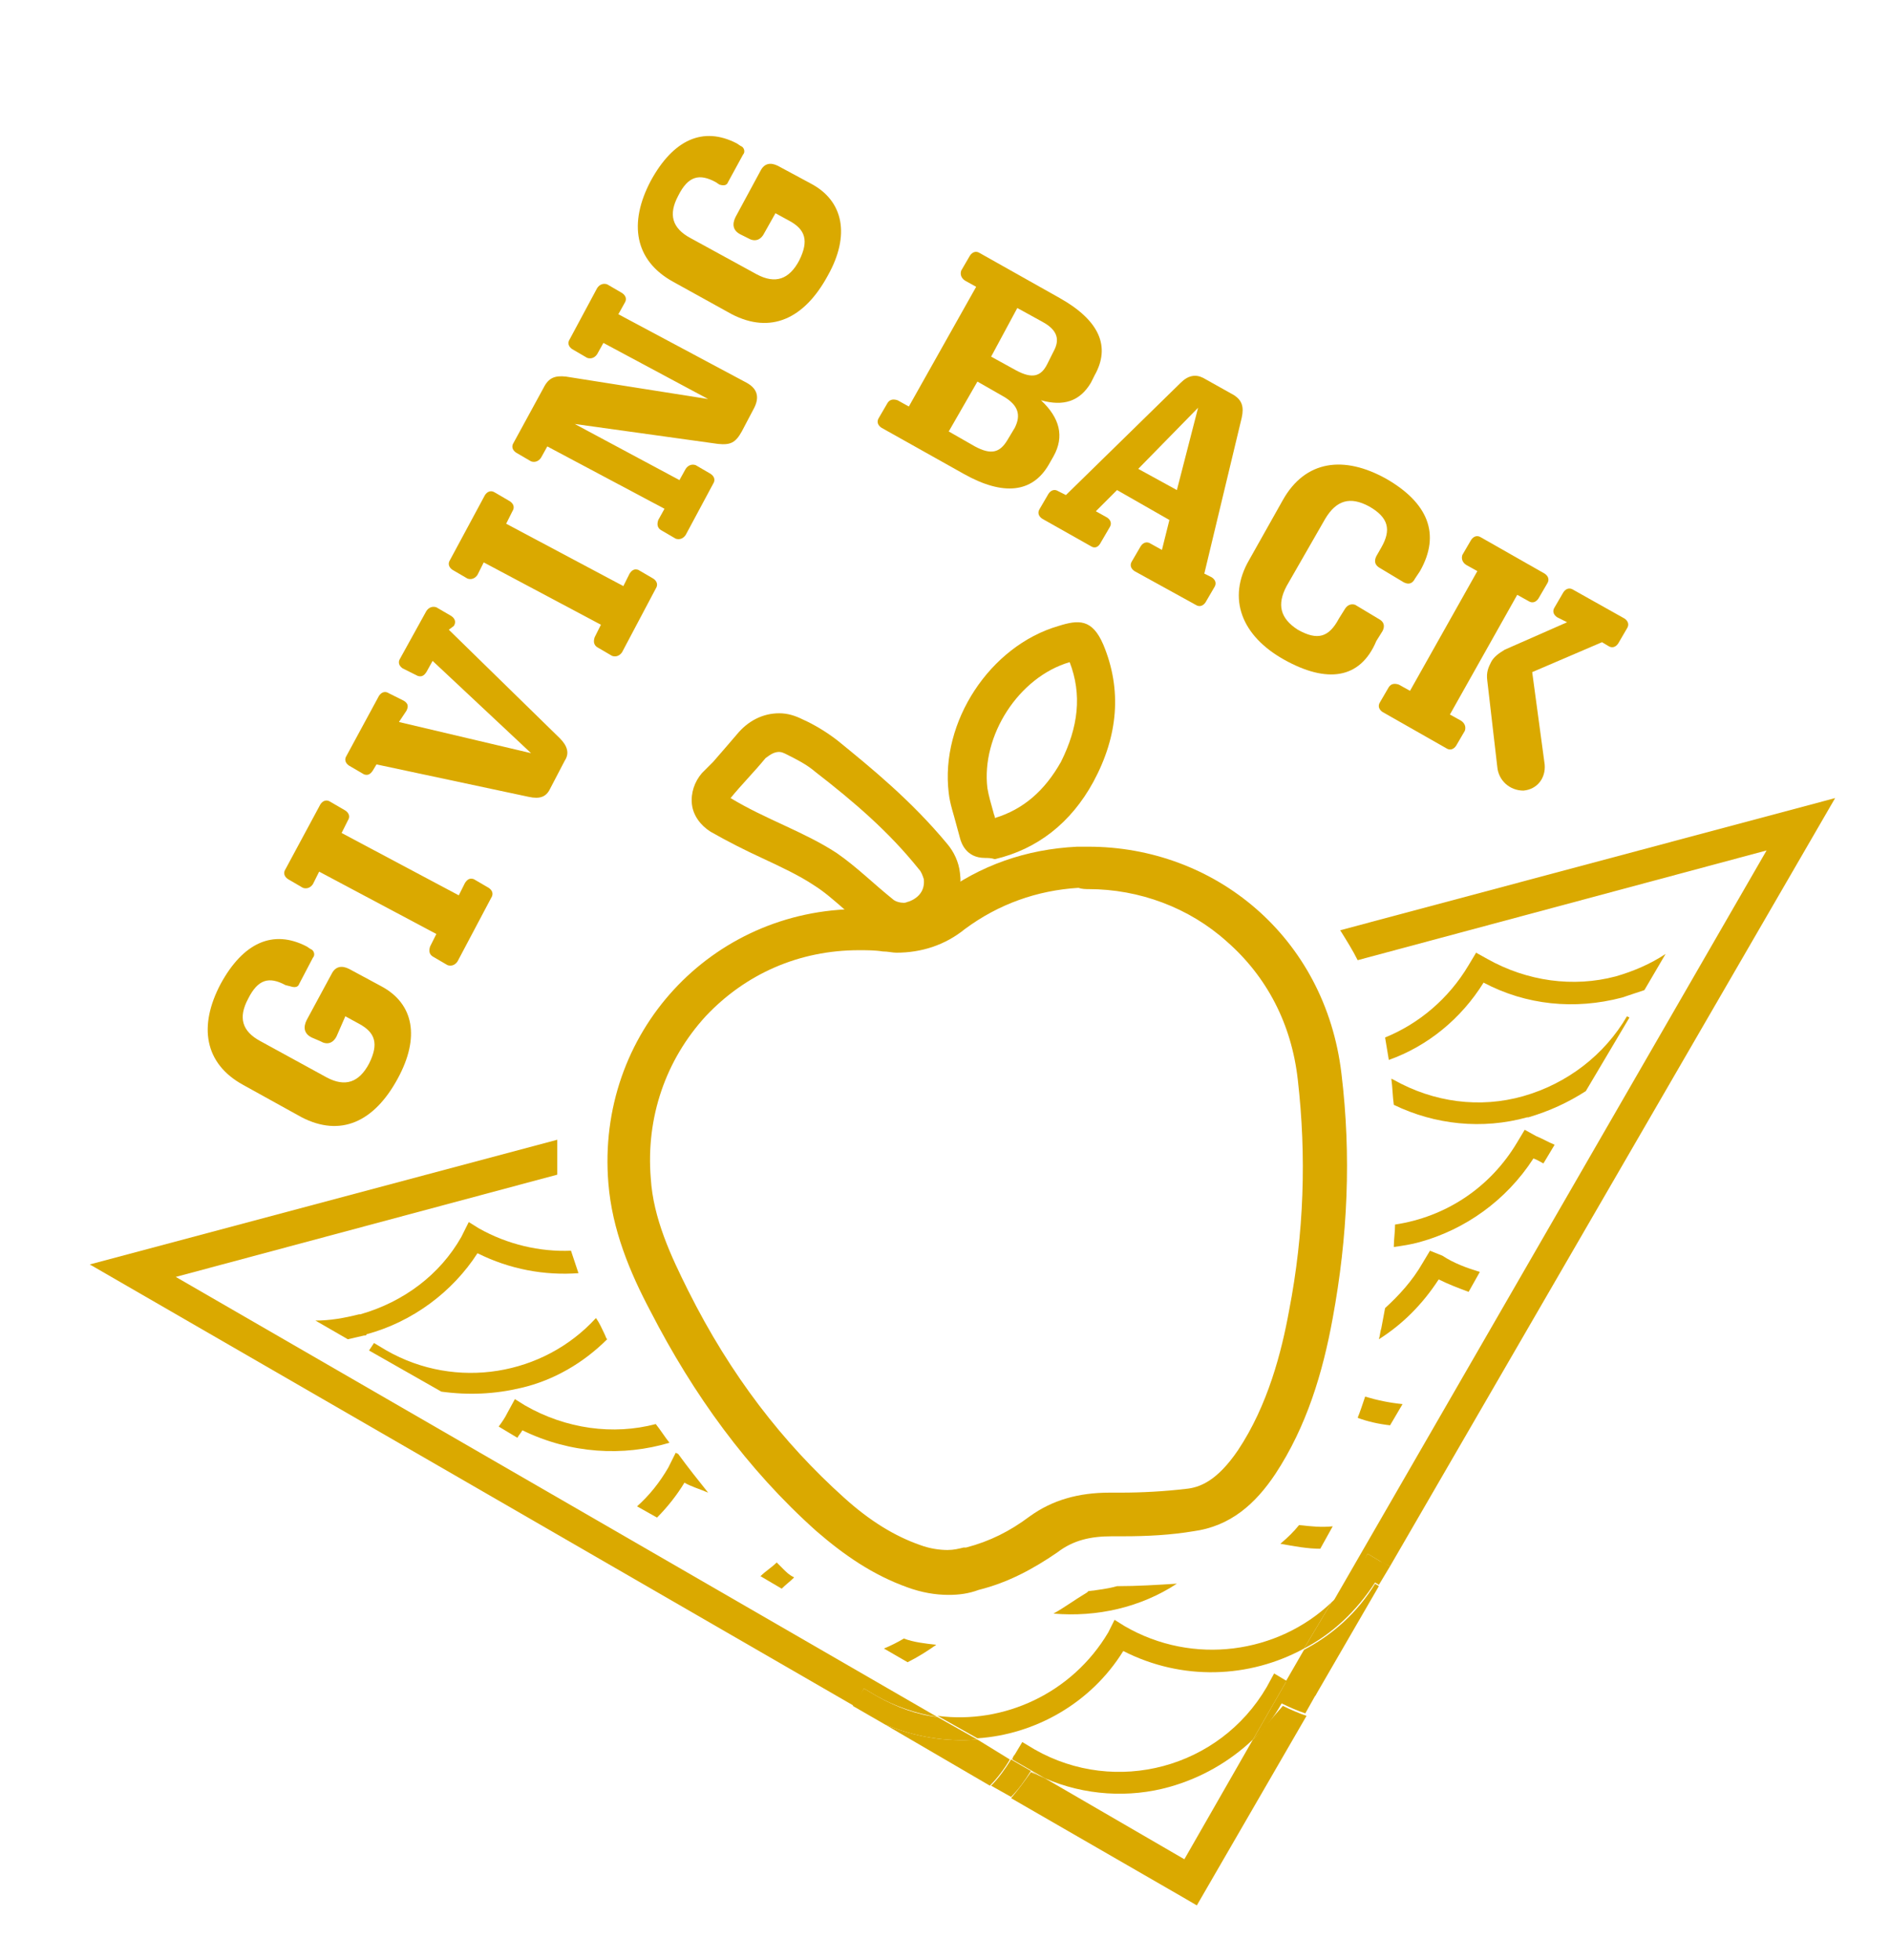 <?xml version="1.0" encoding="UTF-8"?> <!-- Generator: Adobe Illustrator 26.0.2, SVG Export Plug-In . SVG Version: 6.00 Build 0) --> <svg xmlns="http://www.w3.org/2000/svg" xmlns:xlink="http://www.w3.org/1999/xlink" version="1.1" x="0px" y="0px" viewBox="0 0 151.6 157.2" style="enable-background:new 0 0 151.6 157.2;" xml:space="preserve"> <style type="text/css"> .st0{display:none;fill:none;stroke:#DAA900;stroke-width:0.863;stroke-miterlimit:10;} .st1{fill:none;} .st2{fill:#DAA900;} </style> <g id="CREST"> <rect x="80.3" y="77.3" transform="matrix(0.707 0.707 -0.707 0.707 215.35 -90.967)" class="st0" width="274.4" height="274.4"></rect> </g> <g id="SEAFOAM"> </g> <g id="ARTICHOKE"> </g> <g id="BEACH"> </g> <g id="Black"> <g> <g> <path class="st1" d="M111.1,83.2c2.7-1.1,5.1-3.1,6.7-5.8l0.6-1l0.9,0.5c3.2,1.8,6.9,2.3,10.4,1.3c1.5-0.4,2.8-1,4-1.8l2.9-4.9 l-27,7.1C110.3,80,110.8,81.6,111.1,83.2z"></path> <path class="st1" d="M89.5,127.2c-0.1,0-0.2,0-0.3,0c-1.1,0-1.6,0.1-2,0.4C88,127.5,88.8,127.4,89.5,127.2z"></path> <path class="st1" d="M54.1,116.4l0.2,0.1c-0.2-0.3-0.4-0.6-0.6-0.8c-3.7,1.1-7.9,0.8-11.7-1c-0.1,0.2-0.3,0.4-0.4,0.6l9.3,5.4 c1-0.9,1.8-1.9,2.5-3.1L54.1,116.4z"></path> <path class="st1" d="M31.1,108.3c5.6,3.2,12.6,2,16.8-2.6c-0.5-1.1-1.1-2.3-1.6-3.6c-2.7,0.2-5.5-0.3-8.1-1.6 c-2,3.1-5.1,5.5-8.9,6.5c0,0-0.1,0-0.1,0c-0.4,0.1-0.9,0.2-1.3,0.3l1.7,1l0.4-0.6L31.1,108.3z"></path> <path class="st1" d="M71.5,131.1c-2.7-0.9-5.2-2.4-7.8-4.6c-0.3,0.3-0.7,0.6-1,0.9l8.2,4.8c0.6-0.2,1.1-0.5,1.6-0.8 C72.1,131.3,71.8,131.2,71.5,131.1z"></path> <path class="st1" d="M122.6,89.6c-3.6,1-7.4,0.6-10.7-1c0.2,3.2,0.3,6.5,0,9.7c4-0.6,7.6-2.9,9.8-6.6l0.6-1l0.9,0.5 c0.5,0.3,1,0.5,1.5,0.7l2.6-4.4C125.9,88.4,124.3,89.2,122.6,89.6C122.6,89.6,122.6,89.6,122.6,89.6z"></path> <path class="st1" d="M119.1,78.8c-1.9,2.9-4.6,5.1-7.6,6.2c0,0.2,0.1,0.5,0.1,0.7c0,0.3,0.1,0.5,0.1,0.8l0.2,0.1 c3.2,1.8,6.9,2.3,10.4,1.3c3.5-1,6.5-3.2,8.3-6.4l0.2,0.1l1.3-2.3c-0.6,0.2-1.2,0.5-1.8,0.6C126.4,81,122.5,80.6,119.1,78.8z"></path> <path class="st1" d="M56.8,119.7c-0.7-0.2-1.3-0.5-2-0.8c-0.6,1-1.4,2-2.2,2.8l8.3,4.8c0.5-0.3,0.9-0.7,1.3-1.1 C60.3,123.6,58.5,121.7,56.8,119.7z"></path> <path class="st1" d="M105.6,120.5c-0.4,0.6-0.9,1.2-1.3,1.7c0.9,0.1,1.8,0.2,2.7,0.1l4.1-7.3l0.4-0.7c-0.9-0.1-1.7-0.3-2.6-0.6 C108.1,116,107,118.3,105.6,120.5z"></path> <path class="st1" d="M113.9,99.7c-0.7,0.2-1.4,0.3-2.1,0.4c-0.2,1.6-0.4,3.2-0.6,4.8c1.2-1,2.2-2.2,3-3.6l0.6-1l0.9,0.5 c1,0.6,2,1,3,1.3l5.1-8.7c-0.3-0.1-0.6-0.3-0.8-0.4C120.8,96.4,117.5,98.7,113.9,99.7z"></path> <path class="st1" d="M110.6,107.5c-0.3,1.4-0.7,3-1.1,4.6c1,0.3,2,0.5,3,0.6l5.3-9c-0.8-0.3-1.6-0.6-2.4-1 C114.1,104.7,112.5,106.3,110.6,107.5z"></path> <path class="st1" d="M41.4,112.2l0.8,0.5c3.3,1.9,7.1,2.3,10.5,1.5c-1.4-2.1-2.7-4.3-4-6.7c-1.9,1.9-4.3,3.2-6.9,3.9 c-2.1,0.6-4.3,0.7-6.4,0.3l4.7,2.7c0.2-0.3,0.5-0.7,0.7-1.1L41.4,112.2z"></path> <path class="st1" d="M136.7,71.5l-2.9,4.9l-1.7,2.9l-1.3,2.3l-3.5,5.9l-2.6,4.4l-0.9,1.5l-5.1,8.7l-0.9,1.6l-5.3,9l-1,1.7 l-0.4,0.7l-4.1,7.3l-1,1.8l-12,21.5l-21.3-12.3l-1.9-1.1l-8.2-4.8l-1.7-1l-8.3-4.8l-1.6-0.9l-9.3-5.4l-1.5-0.9l-4.7-2.7l-5.8-3.3 l-1.7-1l-2.6-1.5l-5.6-3.2l25-6.9c0-0.2,0-0.3,0-0.5c0-0.3,0-0.7-0.1-1l-30.6,8.2l80.9,46.7l46.7-80.9L108.9,77 c0.3,0.5,0.5,1,0.7,1.6L136.7,71.5z"></path> <path class="st1" d="M25.3,105.8c1.2,0,2.3-0.2,3.5-0.5c0,0,0.1,0,0.1,0c3.5-1,6.4-3.2,8.1-6.2l0.5-1.1l0.8,0.5 c2.3,1.3,4.8,1.9,7.4,1.8c-0.4-1.5-0.8-3-1-4.7l-25,6.9L25.3,105.8z"></path> <g> <path class="st1" d="M83.7,142.6l11.2,6.5l5.5-9.6c-1.9,1.8-4.2,3.1-6.7,3.8C90.5,144.2,87,144,83.7,142.6z"></path> <path class="st1" d="M90.1,132.4c-2.7,4.2-7.1,6.7-11.8,7.1l2.7,1.6c0.1-0.1,0.2-0.3,0.2-0.4l0.6-1l1,0.6 c6.5,3.7,14.8,1.5,18.6-5l0.6-1l1,0.6l1.5-2.6C100.3,134.6,94.9,134.8,90.1,132.4z"></path> <path class="st2" d="M101.6,135.3c-3.8,6.5-12.1,8.7-18.6,5l-1-0.6l-0.6,1c-0.1,0.1-0.2,0.3-0.2,0.4l2.6,1.5 c3.2,1.4,6.8,1.6,10,0.7c2.5-0.7,4.8-2,6.7-3.8l2.7-4.7l-1-0.6L101.6,135.3z"></path> <path class="st2" d="M90.1,132.4c4.7,2.4,10.1,2.2,14.5-0.2l2.2-3.7c-4.3,4.1-11.1,5.1-16.6,1.9l-0.8-0.5l-0.5,1 c-2.9,4.9-8.4,7.4-13.7,6.7l3.2,1.8C83,139.1,87.5,136.6,90.1,132.4z"></path> <path class="st2" d="M100.5,139.5l-5.5,9.6l-11.2-6.5c-0.4-0.2-0.8-0.3-1.1-0.5c-0.5,0.7-1,1.4-1.6,2.1l13.7,7.9l1.2,0.7 l8.8-15.2c-0.6-0.2-1.3-0.5-1.9-0.8C102.1,137.7,101.3,138.7,100.5,139.5z"></path> <path class="st2" d="M104.6,132.3l-1.5,2.6l0,0c0.8,0.5,1.6,0.8,2.4,1.1l5.1-8.8c-0.1-0.1-0.2-0.1-0.3-0.2 C108.9,129.3,106.9,131.1,104.6,132.3z"></path> <path class="st2" d="M78.4,139.5c-2.5,0.2-5-0.2-7.4-1.2l8.4,4.9c0.6-0.6,1.2-1.4,1.6-2.1L78.4,139.5z"></path> <path class="st2" d="M109.7,124.6l1,0.6c0.3,0.2,0.6,0.3,0.8,0.4L147.2,64l-39.7,10.6c0.5,0.8,1,1.6,1.4,2.4l32.8-8.8 l-34.8,60.3c0.9-0.8,1.7-1.8,2.3-2.9L109.7,124.6z"></path> <path class="st2" d="M69.3,135.4l1,0.6c1.6,0.9,3.2,1.4,4.9,1.7l-61.1-35.3l30.6-8.2c0-0.9,0-1.9,0-2.8l-37.5,10l61.3,35.4 c0.1-0.1,0.2-0.3,0.3-0.4L69.3,135.4z"></path> <path class="st2" d="M83.7,142.6l-2.6-1.5c-0.5,0.8-1,1.5-1.6,2.1l1.6,0.9c0.6-0.6,1.1-1.3,1.6-2.1 C83,142.3,83.3,142.4,83.7,142.6z"></path> <path class="st2" d="M103.2,134.8l-2.7,4.7c0.9-0.8,1.7-1.8,2.3-2.9c0.6,0.3,1.3,0.6,1.9,0.8l0.9-1.6 C104.8,135.6,104,135.3,103.2,134.8L103.2,134.8z"></path> <path class="st2" d="M75.2,137.7c-1.7-0.2-3.3-0.8-4.9-1.7l-1-0.6l-0.6,1c-0.1,0.1-0.2,0.3-0.3,0.4l2.6,1.5 c2.4,1,4.9,1.4,7.4,1.2L75.2,137.7z"></path> <path class="st2" d="M110.7,125.2l-1-0.6l-0.6,1c-0.6,1.1-1.4,2.1-2.3,2.9l-2.2,3.7c2.3-1.2,4.2-3,5.7-5.3 c0.1,0.1,0.2,0.1,0.3,0.2l0.9-1.5C111.3,125.5,111,125.3,110.7,125.2z"></path> </g> <path class="st2" d="M122.2,87.9c-3.5,1-7.2,0.5-10.4-1.3l-0.2-0.1c0.1,0.7,0.1,1.4,0.2,2.1c3.3,1.6,7.1,2,10.7,1 c0,0,0.1,0,0.1,0c1.7-0.5,3.2-1.2,4.6-2.1l3.5-5.9l-0.2-0.1C128.7,84.6,125.7,86.9,122.2,87.9z"></path> <path class="st2" d="M48.7,107.4c-0.1-0.1-0.1-0.2-0.2-0.4c-0.2-0.4-0.4-0.9-0.7-1.3c-4.2,4.6-11.2,5.8-16.8,2.6l-1-0.6l-0.4,0.6 l5.8,3.3c2.2,0.3,4.3,0.2,6.4-0.3C44.4,110.7,46.8,109.3,48.7,107.4z"></path> <path class="st2" d="M114.7,100.3l-0.6,1c-0.8,1.4-1.9,2.6-3,3.6c-0.1,0.5-0.2,1.1-0.3,1.6c-0.1,0.3-0.1,0.6-0.2,0.9 c1.9-1.2,3.5-2.8,4.8-4.8c0.8,0.4,1.6,0.7,2.4,1l0.9-1.6c-1-0.3-2.1-0.7-3-1.3L114.7,100.3z"></path> <path class="st2" d="M56.8,119.7c-0.8-1-1.6-2-2.4-3.1l-0.2-0.1l-0.6,1.2c-0.7,1.2-1.5,2.2-2.5,3.1l1.6,0.9 c0.8-0.8,1.6-1.8,2.2-2.8C55.4,119.2,56.1,119.4,56.8,119.7z"></path> <path class="st2" d="M84.5,129.4c3.5,0.3,7-0.5,9.9-2.4c-1.6,0.1-3.2,0.2-4.8,0.2c-0.7,0.2-1.5,0.3-2.3,0.4c0,0-0.1,0.1-0.1,0.1 C86.2,128.3,85.4,128.9,84.5,129.4z"></path> <path class="st2" d="M102.7,123.8c1.1,0.2,2.2,0.4,3.2,0.4l1-1.8c-0.9,0.1-1.8,0-2.7-0.1C103.8,122.8,103.3,123.3,102.7,123.8z"></path> <path class="st2" d="M72.5,131.4c-0.5,0.3-1.1,0.6-1.6,0.8l1.9,1.1c0.8-0.4,1.6-0.9,2.3-1.4C74.2,131.8,73.3,131.7,72.5,131.4z"></path> <path class="st2" d="M119.3,76.9l-0.9-0.5l-0.6,1c-1.6,2.7-4,4.7-6.7,5.8c0.1,0.6,0.2,1.2,0.3,1.8c3.1-1.1,5.8-3.3,7.6-6.2 c3.4,1.8,7.3,2.2,11.1,1.2c0.6-0.2,1.2-0.4,1.8-0.6l1.7-2.9c-1.2,0.8-2.6,1.4-4,1.8C126.2,79.2,122.5,78.7,119.3,76.9z"></path> <path class="st2" d="M29.4,107c3.7-1,6.9-3.4,8.9-6.5c2.6,1.3,5.4,1.8,8.1,1.6c-0.2-0.6-0.4-1.2-0.6-1.8 c-2.5,0.1-5.1-0.5-7.4-1.8l-0.8-0.5L37,99.2c-1.7,3-4.6,5.2-8.1,6.2c0,0-0.1,0-0.1,0c-1.2,0.3-2.3,0.5-3.5,0.5l2.6,1.5 c0.4-0.1,0.9-0.2,1.3-0.3C29.3,107.1,29.4,107.1,29.4,107z"></path> <path class="st2" d="M53.7,115.7c-0.4-0.5-0.7-1-1.1-1.5c-3.4,0.9-7.2,0.4-10.5-1.5l-0.8-0.5l-0.6,1.1c-0.2,0.4-0.4,0.7-0.7,1.1 l1.5,0.9c0.1-0.2,0.3-0.4,0.4-0.6C45.8,116.6,50,116.8,53.7,115.7z"></path> <path class="st2" d="M122.3,90.6l-0.6,1c-2.2,3.7-5.8,6-9.8,6.6c0,0.6-0.1,1.2-0.1,1.8c0.7-0.1,1.4-0.2,2.1-0.4 c3.6-1,6.9-3.3,9.1-6.7c0.3,0.1,0.6,0.3,0.8,0.4l0.9-1.5c-0.5-0.2-1-0.5-1.5-0.7L122.3,90.6z"></path> <path class="st2" d="M62.8,125.8c-0.2-0.2-0.3-0.3-0.5-0.5c-0.4,0.4-0.9,0.7-1.3,1.1l1.7,1c0.3-0.3,0.7-0.6,1-0.9 C63.3,126.3,63.1,126.1,62.8,125.8z"></path> <path class="st2" d="M108.9,113.7c0.8,0.3,1.7,0.5,2.6,0.6l1-1.7c-1-0.1-2-0.3-3-0.6C109.3,112.6,109.1,113.2,108.9,113.7z"></path> </g> </g> <g> <path class="st2" d="M87.3,71.3c4.1,0,8.1,1.5,11.1,4.2c3.2,2.8,5.2,6.6,5.7,11.1c0.7,6.1,0.5,12.3-0.7,18.5 c-0.6,3.3-1.7,7.6-4.1,11.2c-1.7,2.5-3.1,3-4.2,3.1c-1.7,0.2-3.5,0.3-5.2,0.3c-0.2,0-0.4,0-0.6,0c-0.1,0-0.2,0-0.3,0 c-2.5,0-4.6,0.6-6.4,1.9c-1.6,1.2-3.2,2-5.1,2.5l-0.1,0l-0.1,0c-0.4,0.1-0.8,0.2-1.3,0.2c-0.6,0-1.4-0.1-2.2-0.4 c-2-0.7-4-1.9-6.1-3.8c-4.9-4.4-9.1-9.8-12.5-16.6c-1.4-2.8-2.8-5.8-3-9c-0.4-4.9,1.2-9.5,4.4-13c3.2-3.4,7.5-5.3,12.3-5.3 c0.6,0,1.3,0,1.9,0.1c0.4,0,0.8,0.1,1.1,0.1c2,0,3.9-0.6,5.5-1.9c2.7-2,5.8-3.1,9.1-3.3C86.8,71.3,87.1,71.3,87.3,71.3L87.3,71.3 M87.3,67.9c-0.3,0-0.6,0-0.9,0c-4.1,0.2-7.8,1.5-11,3.9c-1.1,0.8-2.2,1.2-3.5,1.2c-0.2,0-0.5,0-0.7,0c-0.8-0.1-1.5-0.1-2.3-0.1 c-11.8,0-21.1,9.9-20.1,22c0.3,3.7,1.7,7.1,3.4,10.3c3.4,6.6,7.7,12.6,13.3,17.6c2.2,1.9,4.5,3.5,7.3,4.5c1.1,0.4,2.2,0.6,3.3,0.6 c0.8,0,1.6-0.1,2.4-0.4c2.4-0.6,4.4-1.7,6.3-3c1.3-1,2.7-1.3,4.4-1.3c0.1,0,0.1,0,0.2,0c0.2,0,0.5,0,0.7,0c1.9,0,3.8-0.1,5.6-0.4 c3-0.4,5-2.2,6.6-4.6c2.5-3.8,3.8-8.1,4.6-12.5c1.2-6.5,1.5-13,0.7-19.6C106.3,75.1,97.4,67.9,87.3,67.9L87.3,67.9z"></path> <g> <path class="st2" d="M79,68.8c-1.5,0-1.9-1.2-2-1.6c-0.1-0.4-0.2-0.7-0.3-1.1c-0.2-0.8-0.5-1.6-0.6-2.5 c-0.7-5.7,3.3-11.8,8.8-13.4l0.4,1.5l-0.4-1.5l0.4,1.5l-0.4-1.5c1.6-0.5,2.7-0.6,3.6,1.5c1.5,3.6,1.2,7.3-0.8,11 c-1.8,3.3-4.5,5.4-7.9,6.2C79.5,68.8,79.2,68.8,79,68.8z M80,66.4L80,66.4L80,66.4z M85.8,53.1C85.7,53.1,85.7,53.1,85.8,53.1 C85.7,53.1,85.7,53.1,85.8,53.1c-4.1,1.2-7.1,5.9-6.6,10.1c0.1,0.6,0.3,1.3,0.5,2c0,0.1,0.1,0.2,0.1,0.4c2.3-0.7,4-2.2,5.3-4.5 C86.5,58.3,86.8,55.7,85.8,53.1z"></path> </g> <path class="st2" d="M62.5,60.3c0.2,0,0.4,0.1,0.6,0.2c0.8,0.4,1.6,0.8,2.3,1.4c3.1,2.4,5.9,4.8,8.3,7.8c0.2,0.2,0.3,0.5,0.4,0.8 c0.1,0.9-0.4,1.5-1.2,1.8c-0.1,0-0.2,0.1-0.4,0.1c-0.3,0-0.7-0.1-0.9-0.3c-1.5-1.2-2.9-2.6-4.5-3.7c-2.6-1.7-5.7-2.7-8.5-4.4 c0.9-1.1,1.9-2.1,2.8-3.2C61.8,60.5,62.1,60.3,62.5,60.3 M62.5,57.2c-1.3,0-2.5,0.6-3.4,1.7c-0.6,0.7-1.2,1.4-1.9,2.2 c-0.3,0.3-0.6,0.6-0.9,0.9c-0.6,0.7-0.9,1.6-0.8,2.5c0.1,0.9,0.7,1.7,1.5,2.2c1.4,0.8,2.8,1.5,4.1,2.1c1.5,0.7,3,1.4,4.2,2.2 c0.8,0.5,1.6,1.2,2.4,1.9c0.6,0.5,1.2,1.1,1.9,1.6c0.8,0.6,1.8,0.9,2.8,0.9c0.5,0,1-0.1,1.4-0.2c2.3-0.8,3.5-2.9,3.2-5.2 c-0.1-0.9-0.5-1.7-1-2.3c-2.9-3.5-6.1-6.1-8.8-8.3c-0.9-0.7-1.9-1.3-2.8-1.7C63.8,57.4,63.2,57.2,62.5,57.2L62.5,57.2z"></path> </g> <g> <path class="st2" d="M31.9,86.5c-1.9,3.5-4.6,4.7-7.7,3.1L19.5,87c-3.1-1.7-3.6-4.7-1.8-8.1c1.8-3.3,4.2-4.4,6.9-3l0.3,0.2 c0.3,0.1,0.4,0.5,0.2,0.7L24,78.9c-0.1,0.3-0.4,0.3-0.7,0.2L22.9,79c-1.3-0.7-2.2-0.5-3,1.1c-0.8,1.5-0.5,2.6,1,3.4l5.3,2.9 c1.5,0.8,2.6,0.4,3.4-1.1c0.8-1.6,0.5-2.5-0.8-3.2l-1.1-0.6L27,83.1c-0.3,0.6-0.8,0.7-1.3,0.4L25,83.2c-0.6-0.3-0.7-0.8-0.4-1.4 l2-3.7c0.3-0.6,0.8-0.7,1.4-0.4l2.6,1.4C33.2,80.5,33.7,83.2,31.9,86.5z"></path> <path class="st2" d="M36.7,77.1c-0.2,0.3-0.5,0.4-0.8,0.3l-1.2-0.7c-0.3-0.2-0.3-0.5-0.2-0.8l0.5-1l-9.4-5l-0.5,1 c-0.2,0.3-0.5,0.4-0.8,0.3l-1.2-0.7c-0.3-0.2-0.4-0.5-0.2-0.8l2.8-5.2c0.2-0.3,0.5-0.4,0.8-0.2l1.2,0.7c0.3,0.2,0.4,0.5,0.2,0.8 l-0.5,1l9.4,5l0.5-1c0.2-0.3,0.4-0.4,0.7-0.3l1.2,0.7c0.3,0.2,0.4,0.5,0.2,0.8L36.7,77.1z"></path> <path class="st2" d="M45.3,61l-1.2,2.3c-0.3,0.6-0.8,0.8-1.7,0.6l-12.2-2.6l-0.3,0.5c-0.2,0.3-0.4,0.4-0.7,0.3L28,61.4 c-0.3-0.2-0.4-0.5-0.2-0.8l2.6-4.8c0.2-0.3,0.5-0.4,0.8-0.2l1.2,0.6c0.3,0.2,0.4,0.4,0.2,0.8L32,57.9l10.6,2.5l-7.9-7.4l-0.5,0.9 c-0.2,0.3-0.4,0.4-0.7,0.3l-1.2-0.6c-0.3-0.2-0.4-0.5-0.2-0.8l2.1-3.8c0.2-0.3,0.5-0.4,0.8-0.3l1.2,0.7c0.3,0.2,0.4,0.5,0.2,0.8 L36,50.5l8.9,8.7C45.5,59.8,45.7,60.4,45.3,61z"></path> <path class="st2" d="M49.9,52.3c-0.2,0.3-0.5,0.4-0.8,0.3l-1.2-0.7c-0.3-0.2-0.3-0.5-0.2-0.8l0.5-1l-9.4-5l-0.5,1 c-0.2,0.3-0.5,0.4-0.8,0.3l-1.2-0.7c-0.3-0.2-0.4-0.5-0.2-0.8l2.8-5.2c0.2-0.3,0.5-0.4,0.8-0.2l1.2,0.7c0.3,0.2,0.4,0.5,0.2,0.8 l-0.5,1l9.4,5l0.5-1c0.2-0.3,0.4-0.4,0.7-0.3l1.2,0.7c0.3,0.2,0.4,0.5,0.2,0.8L49.9,52.3z"></path> <path class="st2" d="M60.5,32.7l-1,1.9c-0.5,0.9-0.9,1.1-1.9,1L46.1,34l8.4,4.5l0.5-0.9c0.2-0.3,0.5-0.4,0.8-0.3L57,38 c0.3,0.2,0.4,0.5,0.2,0.8L55,42.9c-0.2,0.3-0.5,0.4-0.8,0.3L53,42.5c-0.3-0.2-0.3-0.5-0.2-0.8l0.5-0.9l-9.4-5l-0.5,0.9 c-0.2,0.3-0.5,0.4-0.8,0.3l-1.2-0.7c-0.3-0.2-0.4-0.5-0.2-0.8l2.4-4.4c0.4-0.8,0.9-1,1.8-0.9l11.4,1.8l-8.4-4.5l-0.5,0.9 c-0.2,0.3-0.5,0.4-0.8,0.3l-1.2-0.7c-0.3-0.2-0.4-0.5-0.2-0.8l2.2-4.1c0.2-0.3,0.5-0.4,0.8-0.3l1.2,0.7c0.3,0.2,0.4,0.5,0.2,0.8 l-0.5,0.9l10.3,5.5C60.8,31.2,60.9,31.9,60.5,32.7z"></path> <path class="st2" d="M66.4,22.1c-1.9,3.5-4.6,4.7-7.7,3.1L54,22.6c-3.1-1.7-3.6-4.7-1.8-8.1c1.8-3.3,4.2-4.4,6.9-3l0.3,0.2 c0.3,0.1,0.4,0.5,0.2,0.7l-1.2,2.2c-0.1,0.3-0.4,0.3-0.7,0.2l-0.3-0.2c-1.3-0.7-2.2-0.5-3,1.1c-0.8,1.5-0.5,2.6,1,3.4l5.3,2.9 c1.5,0.8,2.6,0.4,3.4-1.1c0.8-1.6,0.5-2.5-0.8-3.2l-1.1-0.6l-0.9,1.6c-0.3,0.6-0.8,0.7-1.3,0.4l-0.6-0.3c-0.6-0.3-0.7-0.8-0.4-1.4 l2-3.7c0.3-0.6,0.8-0.7,1.4-0.4l2.6,1.4C67.7,16.1,68.2,18.9,66.4,22.1z"></path> </g> <g> <path class="st2" d="M77.3,38l-6.6-3.7c-0.3-0.2-0.4-0.5-0.2-0.8l0.7-1.2c0.2-0.3,0.5-0.3,0.8-0.2l0.9,0.5l5.4-9.6l-0.9-0.5 c-0.3-0.2-0.4-0.5-0.3-0.8l0.7-1.2c0.2-0.3,0.5-0.4,0.8-0.2l6.4,3.6c3.2,1.8,4.1,3.9,2.8,6.2l-0.3,0.6c-0.9,1.5-2.2,1.9-4,1.4 c1.5,1.4,1.9,2.9,1,4.5l-0.4,0.7C82.8,39.5,80.5,39.8,77.3,38z M78.2,35.8c1.3,0.7,2,0.5,2.6-0.5l0.6-1c0.5-1,0.3-1.8-0.9-2.5 l-2.1-1.2l-2.3,4L78.2,35.8z M79.5,28.6l2,1.1c1.3,0.7,2,0.5,2.5-0.5l0.5-1c0.5-0.9,0.4-1.7-0.9-2.4l-2-1.1L79.5,28.6z"></path> <path class="st2" d="M87.5,43.8l-3.9-2.2c-0.3-0.2-0.4-0.5-0.2-0.8l0.7-1.2c0.2-0.3,0.5-0.4,0.8-0.2l0.6,0.3l9.2-9 c0.6-0.6,1.2-0.7,1.8-0.4l2.5,1.4c0.6,0.4,0.8,0.9,0.6,1.8l-3,12.5l0.6,0.3c0.3,0.2,0.4,0.5,0.2,0.8l-0.7,1.2 c-0.2,0.3-0.5,0.4-0.8,0.2L91,45.8c-0.3-0.2-0.4-0.5-0.2-0.8l0.7-1.2c0.2-0.3,0.5-0.4,0.8-0.2l0.9,0.5l0.6-2.4l-4.2-2.4l-1.7,1.7 l0.9,0.5c0.3,0.2,0.4,0.5,0.2,0.8l-0.7,1.2C88.1,43.9,87.8,44,87.5,43.8z M94.4,39.3l1.7-6.6l-4.8,4.9L94.4,39.3z"></path> <path class="st2" d="M103,52.9c-3.4-1.9-4.6-4.9-2.8-8l2.7-4.8c1.8-3.2,4.9-3.6,8.3-1.7c3.3,1.9,4.4,4.4,2.7,7.4l-0.4,0.6 c-0.2,0.4-0.5,0.5-0.9,0.3l-2-1.2c-0.3-0.2-0.4-0.5-0.2-0.9l0.4-0.7c0.8-1.4,0.6-2.4-1-3.3c-1.5-0.8-2.6-0.5-3.5,1l-3.1,5.4 c-0.8,1.5-0.5,2.6,0.9,3.5c1.6,0.9,2.5,0.6,3.3-0.9l0.5-0.8c0.2-0.3,0.5-0.4,0.8-0.3l2,1.2c0.3,0.2,0.4,0.5,0.2,0.9l-0.5,0.8 C109.1,54.5,106.4,54.8,103,52.9z"></path> <path class="st2" d="M110.9,57.1c-0.3-0.2-0.4-0.5-0.2-0.8l0.7-1.2c0.2-0.3,0.5-0.3,0.8-0.2l0.9,0.5l5.4-9.6l-0.9-0.5 c-0.3-0.2-0.4-0.5-0.3-0.8l0.7-1.2c0.2-0.3,0.5-0.4,0.8-0.2l5.1,2.9c0.3,0.2,0.4,0.5,0.2,0.8l-0.7,1.2c-0.2,0.3-0.5,0.4-0.8,0.2 l-0.9-0.5l-5.4,9.6l0.9,0.5c0.3,0.2,0.4,0.5,0.3,0.8l-0.7,1.2c-0.2,0.3-0.5,0.4-0.8,0.2L110.9,57.1z M120.1,61.5l-0.8-6.9 c-0.1-0.7,0.1-1.1,0.3-1.5c0.2-0.4,0.6-0.7,1.1-1l5-2.2l-0.8-0.4c-0.3-0.2-0.4-0.5-0.2-0.8l0.7-1.2c0.2-0.3,0.5-0.4,0.8-0.2 l4.1,2.3c0.3,0.2,0.4,0.5,0.2,0.8l-0.7,1.2c-0.2,0.3-0.5,0.4-0.8,0.2l-0.5-0.3l-5.6,2.4l1,7.4c0.1,1.1-0.6,2-1.7,2.1 C121.1,63.4,120.2,62.6,120.1,61.5z"></path> </g> </g> </svg> 
